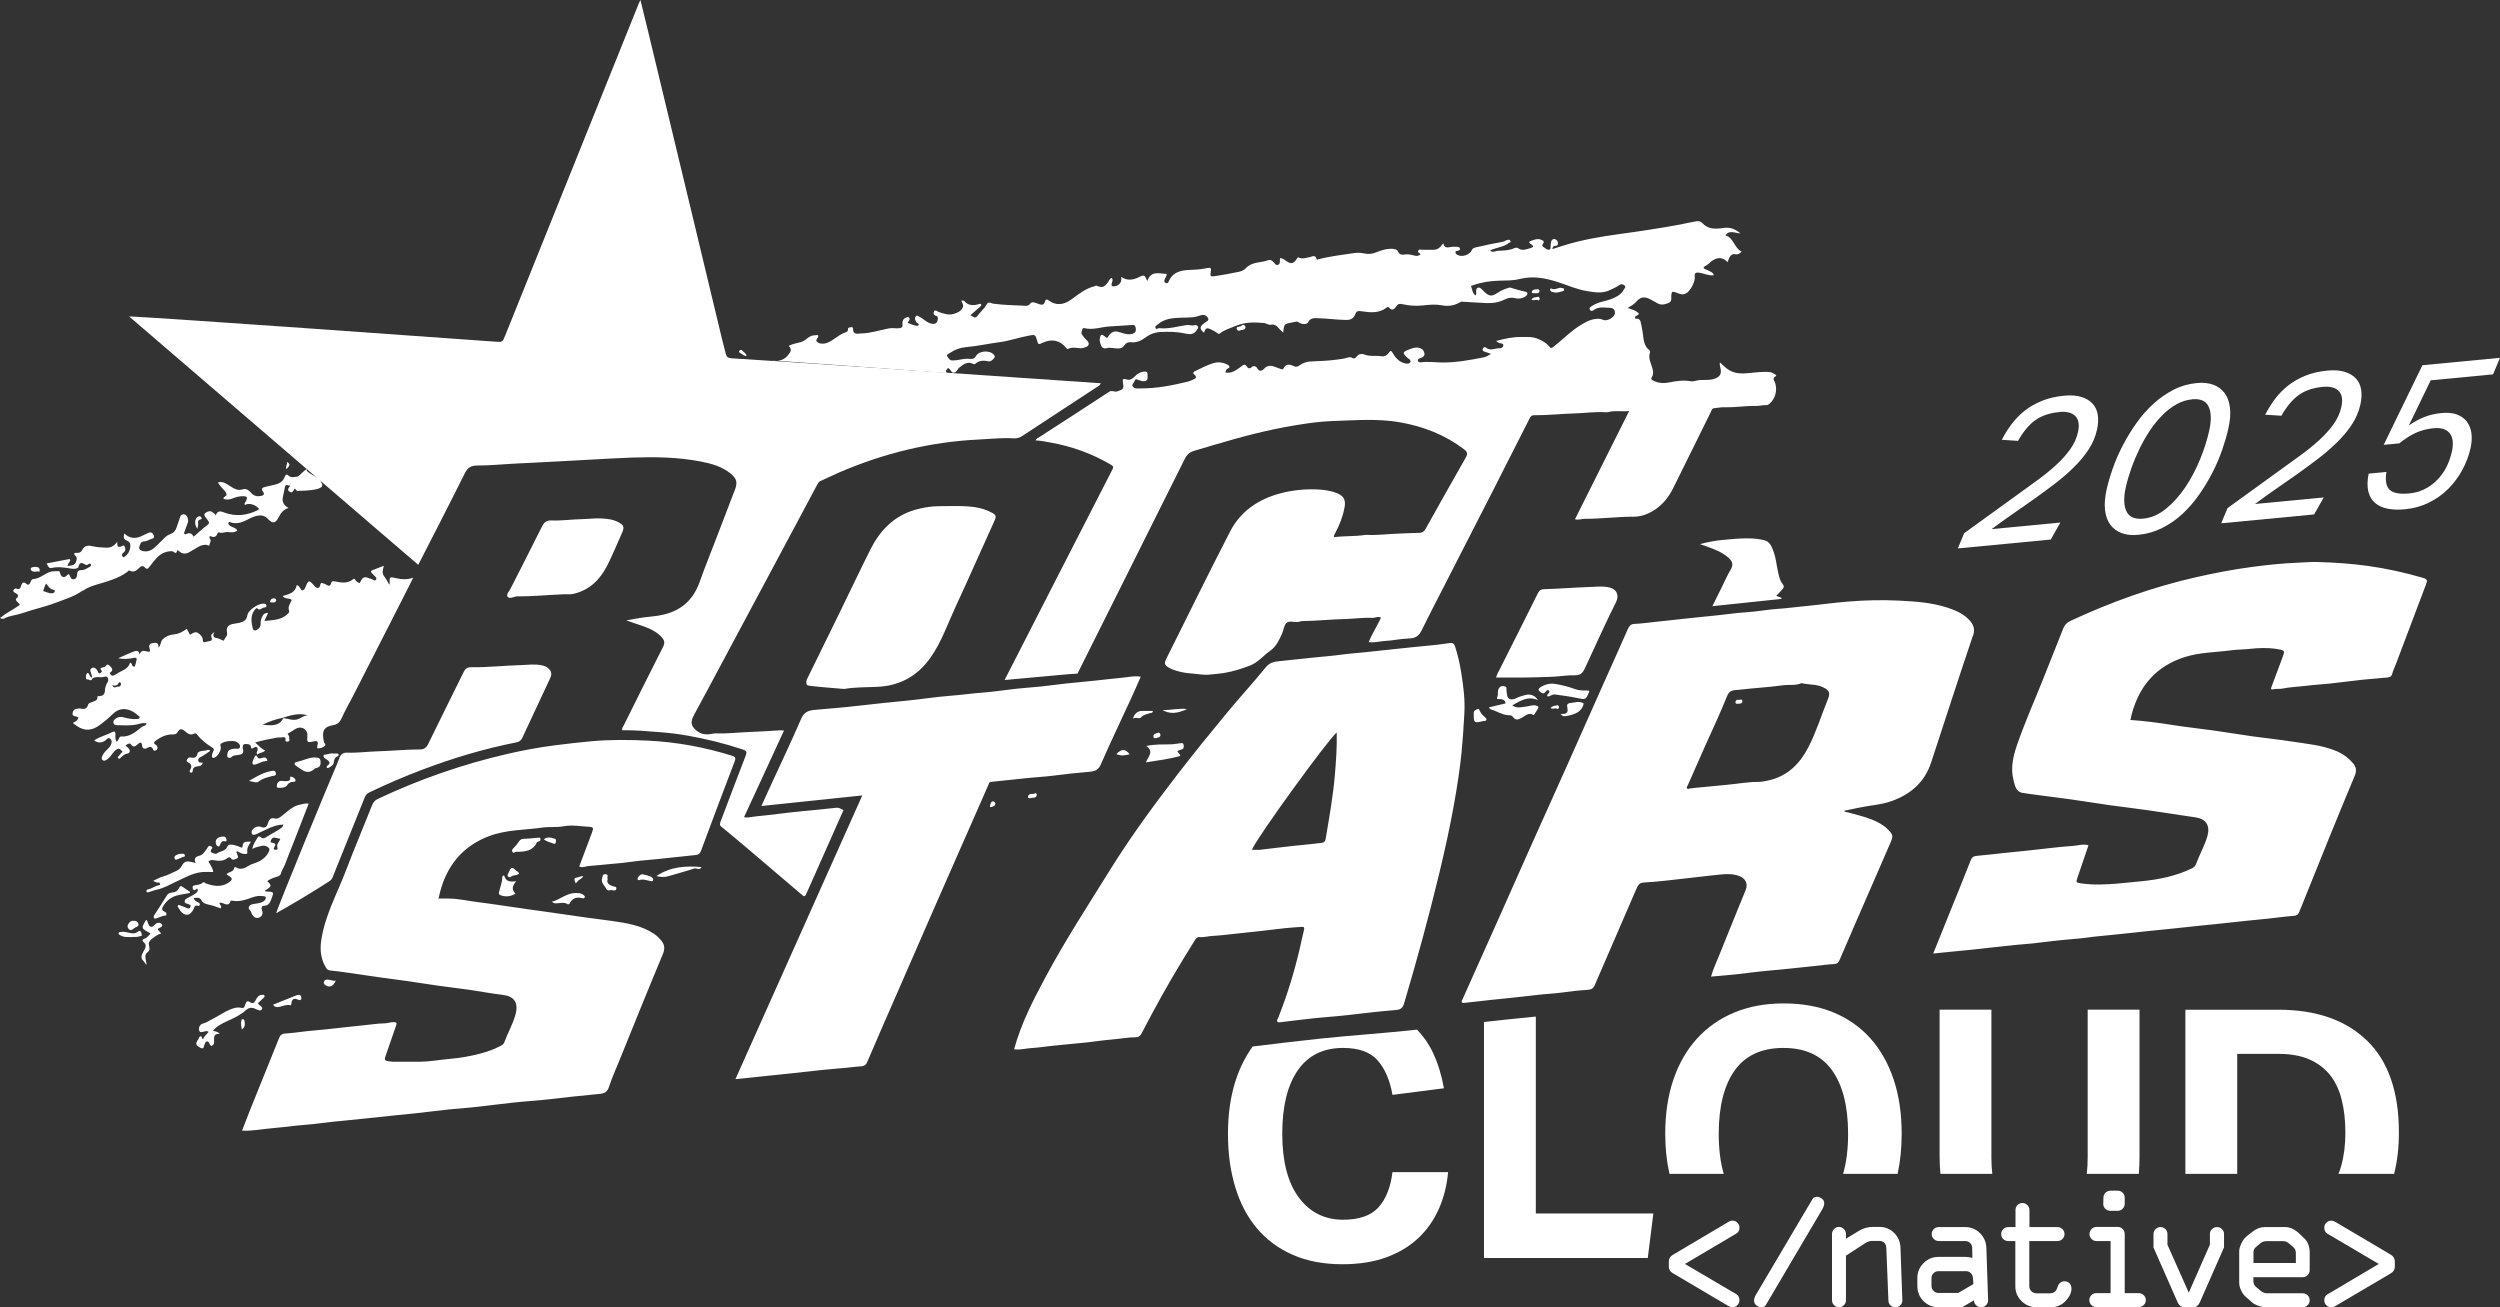 <?xml version="1.0" encoding="UTF-8"?>
<svg id="Ebene_1" data-name="Ebene 1" xmlns="http://www.w3.org/2000/svg" viewBox="0 0 591.28 309.19">
  <rect x="0" y="0" width="591.28" height="309.19" fill="#333333" stroke="none"/>
  <defs>
    <style>
      .cls-1 {
        fill: #fff;
        stroke-width: 0px;
      }
    </style>
  </defs>
  <g>
    <g>
      <path class="cls-1" d="M505.85,277.63c.1-1.24.17-2.52.17-3.87v-34.96h-12.26v34.96c0,1.39-.07,2.68-.21,3.87h12.29Z"/>
      <path class="cls-1" d="M529.13,277.63v-28.38h9.71c2.91,0,5.36.44,7.36,1.32,2,.88,3.63,2.11,4.89,3.7,1.26,1.59,2.18,3.55,2.76,5.88s.86,4.92.86,7.77-.33,5.52-.99,7.85c-.18.64-.4,1.26-.64,1.86h13.15c.76-2.94,1.14-6.2,1.14-9.79,0-9.6-2.51-16.83-7.53-21.71-5.02-4.88-12.02-7.32-21.01-7.32h-21.96v38.83h12.26Z"/>
      <path class="cls-1" d="M471.2,277.63c-.14-1.19-.21-2.48-.21-3.87v-34.96h-12.25v34.71c0,1.44.08,2.8.19,4.12h12.28Z"/>
      <path class="cls-1" d="M407.68,277.63c-.78-2.69-1.18-5.84-1.18-9.46,0-6.47,1.26-11.47,3.78-15.01,2.52-3.54,6.36-5.31,11.52-5.31s8.99,1.77,11.52,5.31c2.52,3.54,3.78,8.54,3.78,15.01,0,3.63-.4,6.77-1.18,9.46h12.89c.63-2.91.96-6.05.96-9.46,0-4.77-.63-9.05-1.89-12.83-1.26-3.78-3.08-7.02-5.47-9.71-2.39-2.69-5.31-4.74-8.76-6.17-3.45-1.43-7.38-2.14-11.76-2.14s-8.22.71-11.68,2.14c-3.45,1.43-6.4,3.48-8.84,6.17-2.44,2.69-4.31,5.92-5.59,9.71-1.29,3.78-1.93,8.06-1.93,12.83,0,3.41.34,6.56,1,9.46h12.85Z"/>
      <path class="cls-1" d="M363.24,240.43c-4.09.39-8.17.83-12.26,1.28v55.82h38.74l1.32-10.53h-27.8v-46.57Z"/>
      <path class="cls-1" d="M326.02,285.56c-1.78,1.95-4.57,2.92-8.35,2.92-4.39,0-7.88-1.75-10.49-5.26-2.6-3.51-3.91-8.53-3.91-15.05s1.22-11.47,3.66-15.01c2.44-3.54,6.02-5.31,10.73-5.31,3.73,0,6.46.99,8.18,2.96,1.73,1.97,2.89,4.69,3.5,8.14l12.17-1.56c-.55-3.07-1.4-5.84-2.55-8.31-.99-2.12-2.27-3.97-3.81-5.56-7.6.84-15.23,1.32-22.84,2.12-5.35.56-10.7,1.22-16.04,1.87-1.64,2.28-2.97,4.88-3.95,7.82-1.26,3.78-1.89,8.06-1.89,12.83s.58,8.82,1.73,12.63c1.15,3.81,2.86,7.06,5.14,9.75,2.27,2.69,5.1,4.77,8.47,6.25,3.37,1.48,7.28,2.22,11.72,2.22,3.95,0,7.42-.55,10.4-1.64,2.99-1.1,5.51-2.62,7.57-4.56,2.06-1.95,3.67-4.25,4.85-6.91,1.18-2.66,1.9-5.55,2.18-8.68h-13.16c-.44,3.62-1.55,6.4-3.33,8.35Z"/>
    </g>
    <g>
      <path class="cls-1" d="M394.7,299.59v-1.28c0-.65.33-1.18,1.01-1.57l13.01-7.7c.35-.24.71-.35,1.06-.35.42,0,.8.16,1.13.49.33.33.5.73.5,1.2,0,.62-.24,1.07-.73,1.36l-12.17,7.2,12.17,7.16c.48.32.72.78.72,1.4,0,.47-.17.87-.5,1.2s-.71.49-1.13.49c-.33,0-.68-.12-1.06-.35l-13.01-7.68c-.67-.37-1-.89-1-1.57Z"/>
      <path class="cls-1" d="M431.04,285.93l-13.41,22.74c-.21.34-.54.51-1,.51-.43,0-.83-.15-1.21-.44-.37-.3-.56-.67-.56-1.13,0-.41.13-.84.39-1.3l13.42-22.71c.22-.36.57-.54,1.04-.54.42,0,.81.14,1.18.42.37.28.56.65.56,1.11,0,.43-.14.88-.41,1.34Z"/>
      <path class="cls-1" d="M441.1,294.05l-4.51,2.93v10.55c0,.45-.16.83-.49,1.16-.33.33-.71.49-1.16.49s-.83-.16-1.16-.49-.49-.71-.49-1.16v-15.66c0-.46.16-.86.48-1.19.32-.33.71-.5,1.17-.5s.83.17,1.16.5c.33.33.49.73.49,1.19v1.1l3.01-1.83c1.01-.64,2.15-.96,3.42-.96h1.54c1.31,0,2.45.47,3.4,1.4.96.93,1.46,2.08,1.52,3.44l.45,12.52c.01.45-.14.83-.47,1.16-.33.33-.72.49-1.18.49-.43,0-.81-.15-1.14-.44-.33-.3-.5-.7-.51-1.21l-.49-12.32c-.04-1.15-.64-1.73-1.81-1.73h-1.61c-.5,0-1.04.19-1.61.57Z"/>
      <path class="cls-1" d="M458.47,297.27h6.48c.35,0,.87.08,1.54.24l-.04-2.34c0-.46-.16-.85-.48-1.17-.32-.32-.71-.48-1.17-.48h-6.28c-.45,0-.83-.16-1.16-.49-.33-.33-.49-.71-.49-1.16s.16-.85.48-1.17c.32-.32.71-.48,1.17-.48h6.28c1.36,0,2.53.48,3.49,1.43.96.96,1.47,2.13,1.51,3.52l.41,12.36c0,.46-.16.85-.49,1.17-.33.32-.71.48-1.16.48-.47,0-.87-.16-1.2-.48-.33-.32-.49-.71-.49-1.17l-2.8,1.65h-5.59c-1.39,0-2.57-.48-3.54-1.45-.97-.97-1.46-2.15-1.46-3.54v-1.93c0-1.38.49-2.55,1.47-3.53.98-.98,2.15-1.46,3.53-1.46ZM466.73,303.7l-.1-1.4c-.01-.47-.18-.86-.49-1.18-.31-.31-.7-.47-1.16-.47h-6.51c-.46,0-.85.16-1.17.48-.32.32-.48.71-.48,1.17v1.85c0,.45.16.83.49,1.16.33.33.72.49,1.16.49h4.66l3.6-2.1Z"/>
      <path class="cls-1" d="M484.94,309.18h-3.3c-1.36,0-2.53-.48-3.52-1.45-.98-.97-1.47-2.14-1.47-3.5v-10.71h-1.69c-.46,0-.85-.16-1.17-.47-.32-.31-.48-.71-.48-1.18s.16-.85.48-1.17c.32-.32.71-.48,1.17-.48h1.73v-4.05c0-.46.16-.85.48-1.17.32-.32.71-.48,1.17-.48.43,0,.82.16,1.15.49.33.33.5.72.5,1.16v4.05h6.64c.45,0,.83.16,1.16.49.33.33.49.72.49,1.16s-.16.85-.49,1.17c-.33.32-.72.48-1.16.48h-6.68v10.71c0,.45.17.83.5,1.16.33.33.73.49,1.19.49h3.22c.88,0,1.46-.47,1.75-1.42.29-.95.84-1.42,1.67-1.42.48,0,.88.16,1.19.48.31.32.46.72.46,1.21,0,1-.47,1.99-1.41,2.98s-2.13,1.48-3.59,1.48Z"/>
      <path class="cls-1" d="M505.86,309.14h-10.06c-.46,0-.85-.16-1.17-.48s-.48-.71-.48-1.17.16-.83.48-1.16c.32-.33.71-.49,1.17-.49h3.38v-12.32h-3.34c-.46,0-.85-.16-1.17-.49-.32-.33-.48-.71-.48-1.16s.16-.86.48-1.19c.32-.33.71-.5,1.17-.5h5.03c.46,0,.85.17,1.17.5.32.33.48.73.48,1.19v13.97h3.3c.46,0,.86.16,1.19.48.33.32.5.71.5,1.17s-.16.85-.49,1.17c-.33.32-.71.48-1.16.48ZM499.14,281.61h1.73c.46,0,.85.16,1.17.48.32.32.48.71.48,1.17v1.42c0,.46-.16.85-.48,1.19-.32.33-.71.5-1.17.5h-1.77c-.47,0-.87-.17-1.19-.51s-.48-.72-.46-1.14l.04-1.45c0-.46.16-.85.48-1.17s.71-.48,1.17-.48Z"/>
      <path class="cls-1" d="M526.01,291.87v3.14l-5.73,13.02c-.37.77-.85,1.15-1.45,1.15h-2.12c-.77,0-1.34-.4-1.69-1.2l-5.69-12.93v-3.18c0-.46.16-.85.48-1.17.32-.32.71-.48,1.17-.48s.85.16,1.17.48.48.71.48,1.17v2.53s5.04,11.33,5.04,11.33l5-11.36v-2.5c0-.46.17-.85.49-1.17.33-.32.73-.48,1.2-.48s.85.16,1.17.48c.32.32.48.71.48,1.17Z"/>
      <path class="cls-1" d="M546.27,296.43v3.99c0,.45-.16.83-.49,1.16-.33.33-.71.49-1.16.49h-11.67v.96c0,.56.24,1.04.73,1.43l.96.81c.52.41,1.02.61,1.49.61h8.49c.45,0,.83.16,1.16.48s.49.71.49,1.17-.17.83-.5,1.16c-.33.33-.72.49-1.15.49h-8.71c-.58,0-1.18-.12-1.82-.36-.64-.24-1.1-.49-1.41-.76l-1.47-1.3c-.46-.37-.84-.88-1.15-1.53s-.46-1.26-.46-1.81v-7.57c0-.43.17-1.02.5-1.75.33-.73.76-1.3,1.27-1.71l1.38-1.08c.9-.73,1.91-1.1,3.01-1.1h4.64c1.17,0,2.27.49,3.3,1.45l1.24,1.18c.89.8,1.34,1.99,1.34,3.58ZM532.98,296.17v2.55h10.02v-2.3c0-.62-.19-1.09-.57-1.41l-.96-.85c-.5-.41-.94-.61-1.34-.61h-4.15c-.51,0-.98.18-1.4.53l-.96.81c-.43.33-.65.75-.65,1.28Z"/>
      <path class="cls-1" d="M566.41,298.31v1.28c0,.67-.32,1.2-.96,1.58l-13.02,7.67c-.38.24-.74.35-1.08.35-.42,0-.8-.16-1.13-.47-.33-.31-.5-.71-.5-1.2,0-.63.25-1.09.74-1.38l12.15-7.2-12.15-7.15c-.5-.32-.74-.79-.74-1.42,0-.49.17-.89.5-1.2.33-.31.71-.47,1.13-.47.33,0,.69.12,1.08.35l13.01,7.69c.64.38.96.91.96,1.58Z"/>
    </g>
  </g>
  <path class="cls-1" d="M7.27,134.64c-.08-.44.53-.54.96-.55.53-.01,1.09,0,1.16.71.08.84-.63.09-.82.41-.56.04-1.2-.03-1.3-.57ZM65.03,141.55c-.65-.12-1.06.14-1.19.88.53,0,1.11.32,1.46-.32.08-.15.02-.5-.28-.56ZM19.55,139.66c-1.9,1.41-4.13,2.04-6.29,2.87-2.64,1.02-5.42,1.58-8.08,2.52-1.37.48-2.87.52-4.18,1.23-.23.12-.6.14-1-.13,1.49-1.2,3.19-2,4.7-3.09-.12-.35-.52-.53-.74-.85-.15-.21-.35-.43-.04-.71.74-.66.17-1-.36-1.3-.25-.15-.53-.27-.37-.61.12-.26.44-.5.67-.39.89.41,1-.27,1.18-.8.21-.64.59-.81,1.1-.38.54.46.83.29,1.05-.28.15-.37.24-.75.76-.79,1.38-.12,2.4-1.09,3.62-1.6.76-.32,1.47-.21,2.21-.27.4-.03.36.27.45.54.3.98,1.01,1.14,1.65.4.36-.41.5-.13.65.19.17.39.32.84.88.79.69-.06.8-.71.81-1.14.02-.83.42-1.03,1.12-1.03.75,0,1.3-.48,1.92-.79.2-.1.35-.37.22-.59-.09-.16-.35-.18-.53-.04-.2.16-.44.29-.66.18-.78-.41-1.45-.89-1.76.55-.08.36-1.04.46-1.63.36-1.55-.25-3.08-.54-4.65-.17-.75.18-.88-.48-1.23-1.07,1.77-.34,3.47-.68,5.18-1,.47-.09.45.26.31.52-.18.34-.5.59-.53,1.08.88-.14,1.82-.03,2.09-1.27.1-.48.18-.78-.23-1.13-.39-.34-.47-.75.26-.7.73.06,1.11-.19,1.46-.87.47-.89,1.42-.93,2.29-.71,1.07.26,2.15.3,3.23.35,1,.05,1.9-.32,2.64-1.39.02.74-.05,1.4.83,1.16.3-.09.69-.56.92-.07.22.44.29,1.03-.21,1.41-.52.4-.57.78-.04,1.2.86-.52,1.4-1.23,1.58-2.32.13-.81-.11-1.39-.72-1.63-.88-.34-.95-.84-.67-1.71,1.15,1.12,2.49,1.29,3.88.7.6-.26,1.18-.58,1.79-.84.69-.29,1.06,0,1.3.61.27.67-.3.7-.69.85-.52.2-1.04.54-1.56.55-.91,0-.99.71-1.17,1.24-.17.49.07.84.69,1.01,1.22.33,2.14-.1,2.99-.88.61-.56,1.22-1.14,1.8-1.73.55-.57,1.07-1.13,1.88-1.39.75-.25,1.25-.83,1.47-1.64.18-.64.47-1.26.65-1.9.19-.66.39-1.29,1.26-1.07.61.15.97,1.31.71,1.97-.28.69-.51,1.4-.77,2.1-.06.18-.22.33,0,.53.2.18.36.06.53-.03q1.02-.49,1.63.68c1.07-.92,2.07-1.9,3.19-2.71.56-.4.53-.67.2-1.12-.09-.13-.19-.25-.28-.38-.35-.43-.9-1.01-.34-1.4.4-.28,1.17-.73,1.8-.08.18.19.51.22.64.66.48-1.37,1.36-.94,2.21-.63,2.6.93,5.12.62,7.58-.54.18-.08.33-.22.49-.34-.81-1.07-2.42-1.53-3.37-.96-.24-.41.14-.67.27-.95.39-.84.29-1.1-.65-1.13-.88-.03-1.75.2-2.54.52-.75.31-1.42.4-2.16.07-.03-.56.86-.53.74-1.06-.13-.59-.63-1-1.02-1.42-.39-.4-.67-.84-1.04-1.36,1.21-.35,2,.29,2.8.8.97.62,1.87,1.25,3.18.8.75-.26,1.44.34,1.95.92.63.72,1.44.84,2.29.66.43-.09,1-.32.47-.98-.54-.67-.21-.99.48-1.15.65-.15,1.3-.32,1.95-.45,1.16-.23,2.2-.63,2.66-1.86.15-.39.41-.85.83-.44.71.69,1.48.38,2.23.3.43-.05,1.79-1.82,2.24-1.7-.63.72,3.3,2,3.25,2.79-.03.46,2.47,2.12-5.09,2.29-.54.26-.75-.25-1.04-.58-.33.43-.46,1.29-1.25.77-.71-.46-.12-.94.17-1.37-1.15-.32-1.14-.32-1.33.7-.12.66-.3,1.31-.42,1.97-.22,1.14.25,1.95,1.34,2.56-1.21.37-1.83,1.21-2.35,2.23-.75,1.46-1.4,1.54-2.51.36-.78-.83-1.66-.96-2.71-.71-.89.21-1.69.65-2.48,1.05-1.1.55-2.18.84-3.4.55-.21-.05-.55-.35-.72,0-.18.35.12.58.39.77.53.38,1.3.39,1.68,1.09-.66.53-1.54.43-2.17.36-.74-.08-1.4.36-2.1.1-.23-.09-.38.09-.45.28-.34.97-1.03.88-1.77.55-.28.38.07.63.15.89.13.43-.18.72-.22,1.1-.06.6-.58.06-.88.08-.61.04-1.18.15-1.7.45-.71.41-1.41.83-2.12,1.25-.87.52-1.71.54-2.5-.15-.15-.13-.44-.34-.46-.23-.24,1.25-.79.21-1.21.21-1.22-.02-2.29.35-3.23,1.2-.79.72-1.41,1.57-2.06,2.4-.35.44-.6.87-1.18.22-.45-.51-.94-.28-1.34.15-.61.65-1.28,1.09-2.21.64-.33-.16-.38.14-.56.27-2.11,1.57-4.62,2.23-7.08,2.96-1.23.37-2.44.77-3.47,1.53ZM12.66,139.5c-.9-.13-1.24-.9-1.74-1.49-.37.51-.44,1.11-.72,1.77.74.21,1.4.62,2.18.54.25-.03.46-.16.56-.39.11-.24-.09-.4-.28-.42ZM46.86,123.76c-.05-.46-.01-.77.49-.88.26-.06.46-.17.29-.48-.19-.35-.52-.37-.81-.21-.81.45-.95,1.92-.13,2.88.08-.55.2-.94.16-1.31ZM234.74,121.34c-1.94-1.09-4.05-1.49-6.22-1.6-2.11-.11-4.24-.02-6.35-.02-1.98,0-3.92.32-5.82.88-4.96,1.47-8.24,4.87-10.48,9.35-2.46,4.9-4.8,9.86-7.21,14.79-2.53,5.18-5.08,10.36-7.62,15.54-.15.31-.34.61-.33,1,.01.51,0,.82.72.91,2.67.32,5.35.52,8.25.76,2.42-.44,5.09-.39,7.74-.5,5.4-.24,9.53-2.52,12.63-6.88,2.61-3.67,4.04-7.93,5.91-11.96,3.17-6.83,6.19-13.73,9.31-20.58.38-.83.29-1.23-.52-1.69ZM272.66,168.15c-.87,0-1.73,0-2.58,0q-1.54,0-2.14,1.83c.77-.53,1.45.21,1.94-.32.6-.66,1.4-.76,2.15-1,.24-.08.59.05.63-.5ZM175.07,83.48c.45.26.81.7,1.51.71-.15-.71-.75-.9-1.08-1.33-.14-.17-.43-.15-.62.07-.23.27-.02.43.18.54ZM67.91,109.24c.06.61-.46,1.11-.16,1.73.9-.94.93-1.19.16-1.73ZM42.12,203.18c.33-.12.66-.27.98-.42.25-.12.73-.03.6-.53-.11-.45-.51-.26-.94-.29-.28-.05-.66.11-1.02.27-.36.17-.6.45-.44.85.18.44.53.23.81.12ZM27.99,179.33c-.39-.32.14-.43.21-.64.06-.17.29-.28.35-.45.08-.23.7-.33.22-.7-.29-.22-.5-.62-1.01-.38-.5.23-.82.63-1.13,1.04-.43.57-.84,1.16-1.48,1.53-.29.17-.58.29-.88.05-.3-.24-.24-.52-.12-.86.22-.61.62-1.06,1.06-1.51.35-.36.75-.69.98-1.17.29-.61.36-1.2-.23-1.6-.41-.27-.69.24-.99.45-.92.66-1.77.7-2.7.02,1.38-.92,2.98-1.27,4.4-2.01.52-.27.7.21.63.65-.09.57.06,1.07.17,1.65.43-.11.51-.4.64-.68.11-.24.24-.57.57-.54,2.04.16,3.42-1.11,4.85-2.25.35-.28.95-.19,1.15-.8-.9-.3-1.73.12-2.54.26-1.5.26-2.99.16-4.49.12-.41,0-.71-.12-.82-.53-.11-.41.15-.68.42-.92.67-.57,1.43-.58,2.23-.35.96.27,1.93.42,2.93.36.26-.02.5-.07.6-.31.14-.31-.19-.38-.35-.53-1.48-1.43-3.93-2.32-5.85-.47-.93.89-1.9,1.73-2.92,2.51-2.36,1.82-4.31,1.74-6.67-.29.62-.28,1.18-.6,1.34-1.29-.2-.08-.41-.22-.64-.25-.48-.07-.86-.24-.75-.79.09-.48.31-.91.89-.98.32-.04.66-.17.94-.1.9.24,1.55.12,1.84-.89.13-.45.61-.47.96-.64.55-.26,1.3-.29,1.25-1.2-.02-.32.21-.17.4-.18.82-.06,1.35-.37,1.38-1.35.02-.69.24-1.4.63-2.01.39-.61-.03-1.49-.65-1.26-.99.36-2.07-.21-2.97.45-.3.93-.94-.06-1.36.24-.26-.45-.18-.94,0-1.35.12-.28.46-.3.61.07.15.36.23.77.74.77-.13-.45-.23-.92-.4-1.35-.16-.42-.06-.66.32-.88.4-.23.72-.03.97.19.23.2.36.52.5.81.14.28.33.37.55.16.14-.14.51-.27.2-.62-.4-.44-.09-.59.32-.68.23-.05.56-.09.66-.24.51-.81.87-.26,1.24.1q.83.82-.25,1.44c.38.93.94.72,1.58.27,1.16-.82,2.79-1.04,3.23-2.69.15.05.24.06.28.1.25.3.17.91.8.83.13-.02.58-1.79.49-1.91-.25-.33-.59-.15-.88-.1-1.14.19-2.29.31-3.48.03,1.28-.56,2.53-1.16,3.84-1.64.53-.2,1.18-.15,1.17.83.3-1.03,1.04-1.03,1.74-.81.74.23.91.04.69-.63-.23-.69-.13-1.19.67-1.32.71-.11,1.51-.29,1.43,1.07.63-.64.43-1.39.94-1.91.81-.84,1.82-1.15,2.84-1.25,1.13-.12,2-.62,2.9-1.32.25.49.48.92.76,1.44.6-.33,1.2-.89,1.89-.43.6.39,1.13.91,1.15,1.69.01.45.17.55.57.45.39-.1.78-.16,1.16-.25.26-.06.45-.25.39-.52-.24-.96-.25-.96.63-1.61-.52.94-.24,1.35.62,1.45.23.03.44.17.66.24.35.09.91.57,1.01.24.18-.61.88-.97.69-1.75-.28-1.18.22-1.86,1.43-2.09.5-.1,1.02-.14,1.52-.26.95-.23,1.68-.62,1.85-1.78.18-1.21,2.56-2.8,3.83-2.76.32.01.57.12.67.41.13.39-.23.53-.47.51-.58-.03-1.04.94-1.72.17-.1-.11-.47.23-.66.51-.98,1.39-.7,2.87-.35,4.35.08.34.45.55.86.32.64-.35,1.02-.87.98-1.62-.03-.66.18-1.25.5-1.8.25-.43.61-.69,1.27-.65-.3.66-.55,1.21-.87,1.9,2.06-.21,4.05-.18,5.57-1.73.23-.24.39-.39.22-.86-.32-.86.4-1.6.66-2.37-.56-.58-1.54-.06-2.14-.93,1.48-.43,3.01-.76,3.31-2.54.5-.01.6.4.81.65.2.22.26.66.67.53.3-.1.46-.41.58-.71.73-1.79.85-1.8,2.1-.36.61.71,1.23.71,1.39-.1.16-.84.52-.53.93-.39.19.06.37.13.54.24.52.33.93.45,1.11-.36.09-.4.43-.52.85-.43,1.52.32,3.05.59,4.4-.52.27-.22.34-.05.5.18.24.35.58.65,1.03.75.86-1.64.92-1.65,2.89-.92.29.11.68.53.96.12.29-.42-.16-.71-.42-.99-.03-.03-.06-.05-.09-.08-.98-1.02-.96-.96.35-1.44.62-.23,1.22-.5,2.01-.77-.2.94-.52,1.72.09,2.49.47.59.8,1.29,1.19,1.95.04-.05.1-.11.1-.16-.04-1.8-.06-1.71,1.64-1.34,1.23.26,2.52.4,3.94-.16-.42.85-.77,1.57-1.13,2.29-4.32,8.47-8.63,16.94-12.95,25.41-.97,1.91-2.07,3.76-2.93,5.71-.46,1.04-1.19,1.37-2.14,1.54-1.74.3-2.37,1.15-2.13,2.94.05.35.08.71.17,1.05.08.29.62.46.15.88-.44.4-.99.56-1.52.57-.41,0-.21-.43-.17-.67.14-.77.21-1.24-.93-.97-1.52.36-1.59.2-1.45-1.43.09-1.15-1.01-2.08-2.14-1.8-.89.22-1.51.93-2.33,1.27-.22.09-.27.23-.06.42.35.31.17.76.27,1.13.09.36-.24.44-.53.45-.28.01-.46-.07-.4-.41.13-.69-.28-.67-.77-.6-.43.06-.88,0-1.31.08-1.66.31-3.33.61-5.11,1.14.83.68,1.43,1.44,2.38,1.92-.57.6-1.39.41-1.84.97-.19-.31-.16-.54-.07-.77.13-.34.32-.69-.03-.99-.33-.29-.58.09-.87.17-.31.08-.5.34-.55-.29-.06-.71-.88-.63-1.34-.65-.62-.02-.67.72-.57,1.1.31,1.1-.12,1.37-1.13,1.5-.49.06-1.1.03-1.55.48-.21.21-.6.3-.88.05-.24-.21-.11-.53-.09-.8.03-.53.28-.86.8-1.06.31-.12.61-.14.93-.17.47-.05,1.13.27,1.26-.49.1-.59-.8-1.28-1.5-1.3-.89-.03-1.78-.04-2.6.38-.33.17-.69.24-.49.86.27.8-.64,2.33-1.41,2.65-.45.19-.72,0-.65-.49.05-.35.15-.71.33-1.01.26-.43.09-.65-.26-.87-1.34-.83-2.58-1.78-3.55-3.05-.19-.24-.43-.42-.72-.26-.89.52-1.53.02-2.13-.51-.7-.62-1.28-.78-1.79.18-.26.48-.72.55-1.2.54-1.52-.04-2.78.62-3.97,1.47-.44.31-.6.6-.02.95.28.17.46.44.43.8-.02.26-.15.46-.39.56-.22.08-.49.15-.61-.15-.35-.89-.84-.78-1.56-.37-.45.25-1.06.07-1.09-.63-.04-1.03-.62-.67-.99-.35-.56.47-.95.94-1.61.09-.39-.5-.83-.02-1.32.22.29.27.52.47.73.69.46.48.38,1.13-.25,1.24-.69.12-1.14.51-1.58.96-.19.19-.38.38-.6.2ZM62.09,171.41c.86.1,1.69.17,2.51.08,1.04-.12,1.95-.55,2.36-1.63,1.15.05,2.22.66,3.46.25.81-.27,1.46-.94,2.39-.91-2.06-.66-4-.04-5.94.56-1.67.34-3.26.91-4.79,1.65ZM28.37,161.4c-.2-.1-.27.03-.35.18-.29.55-.75.71-1.49.46.48,1.02,1.06.26,1.51.35.35.07.47-.26.57-.51.08-.21-.05-.38-.24-.48ZM57.38,200.14c-.02.38-.25.38-.59.21-.45-.22-.95-.38-1.44-.49-.58-.12-1.31-.28-1.59.38-.48,1.13-1.66,1.02-2.45,1.6-.41.3-.89-.15-1.34-.24-.2-.04-.09-.33-.08-.53,0-.3.75-.57.02-.92-.67-.33-.74.28-.97.57-.51.63-.88,1.47-1.74,1.66-.97.22-1.38.64-.95,1.75-.49-.2-.89-.2-1.26-.31-.93-.28-1.62.19-1.93.85-.33.69-.79,1.05-1.4,1.33-1.06.48-2.07,1.04-3.21,1.34-.75.2-1.44.63-2.25,1.01.46.16.74.43,1.12.39.27-.03.5,0,.53.32.03.36-.27.3-.49.35-.83.21-1.52.81-2.39.95-.3.05-.39.34-.32.55.07.2.35.15.53.1.63-.18,1.27-.46,1.87-.58,1.68-.35,3.11-1.21,4.62-1.91,1.95-.9,3.84-2.01,6.02-2.25.89-.1,1.79-.02,2.74-.02-.09-.97-.71-1.7-1.15-2.51.48-.4,1.01-.36,1.58-.25.97.19,1.99.14,2.77-.44.47-.35.7-.44,1.02-.02.46.6.98.14,1.37.01.51-.16.15-.67.09-1.03-.04-.22-.32-.39-.09-.72.54.26,1.06.64,1.68.67.32.02.88.14.8-.41-.15-.93.28-1.64.87-2.49-.99.08-1.93-.25-2,1.09ZM466.61,150.36c-3.37,9.97-6.59,19.99-9.88,29.99-1.54,4.69-4.87,7.54-9.43,9.15-2.32.82-4.77.96-7.15,1.43-1.31.26-2.62.54-3.93.81,0,.07,0,.13,0,.2,1.16.3,2.33.58,3.48.91,1.97.56,3.92,1.18,5.64,2.35.33.23.64.46.93.74,1.59,1.56,1.57,1.72.66,3.8-2.58,5.88-5.13,11.77-7.68,17.66-1.41,3.25-2.83,6.49-4.22,9.76-.46,1.08-1.46.83-2.22.91-2.94.32-5.88.66-8.82.95-1.89.18-3.77.4-5.66.55-2.63.22-5.25.61-7.87.89-1.88.2-3.76.34-5.78.52.47-1.72,1.21-3.23,1.82-4.77,2.1-5.26,4.26-10.51,6.39-15.76.55-1.35,0-2.62-1.38-3.19-1.47-.61-3.02-.58-4.56-.43-1.96.19-3.92.43-5.88.65-1.96.22-3.91.46-5.87.67-1.85.19-3.69.42-5.54.51-1.88.1-2.03.17-2.77,1.87-3.23,7.49-6.49,14.96-9.71,22.45-.35.82-.85,1.07-1.7,1.13-2.08.13-4.16.37-6.23.66-1.84.25-3.7.3-5.54.53-1.91.24-3.84.42-5.75.64-1.76.2-3.54.35-5.3.55-2.04.22-4.07.45-6.11.68-.28.03-.61.14-.79-.1-.18-.24.04-.51.16-.76,2.73-6.08,5.45-12.15,8.16-18.24,2.75-6.15,5.47-12.32,8.22-18.47,2.67-5.97,5.37-11.93,8.04-17.9,2.91-6.51,5.8-13.03,8.7-19.55,1.99-4.46,4.01-8.92,5.97-13.39.31-.7.74-1.16,1.45-1.19,1.78-.07,3.54-.34,5.31-.52,2-.21,4-.41,5.99-.65,1.72-.2,3.46-.36,5.19-.54,2.12-.22,4.24-.41,6.35-.69,1.84-.25,3.7-.33,5.55-.52,1.92-.2,3.83-.54,5.75-.66,1.86-.11,3.7-.37,5.55-.55,1.96-.2,3.92-.39,5.87-.64,1.68-.21,3.38-.38,5.07-.52,4.06-.34,8.13-.42,12.19-.22,4.43.22,8.88.55,13.07,2.31,1.15.48,2.22,1.1,3.09,1.95,1.12,1.08,1.82,2.22,1.21,4.04ZM431.34,162.63c-1.59-.87-3.39-.61-5.27-1.06-1.34.64-2.95.3-4.52.52-3.4.48-6.84.64-10.24,1.05-1.03.13-2.2-.12-2.82,1.45-1.59,4.02-3.47,7.93-5.23,11.89-1.37,3.09-2.74,6.19-4.1,9.29-.1.23-.38.48-.11.74.19.18.43,0,.66-.03,1.13-.15,2.27-.26,3.42-.35,1.85-.16,3.69-.38,5.54-.54,2.32-.2,4.61-.66,6.95-.65.96,0,1.89-.17,2.8-.39,4.41-1.04,7.3-3.97,9.29-7.84,1.88-3.64,3.08-7.57,4.61-11.35.59-1.45.37-2-.98-2.73ZM74.44,181.8c.08-.08.2-.14.32-.15.99-.15,1.13-.83,1.05-1.65-.09-.94-.8-.81-1.63-.85-1.27.09-2.6.75-4.02,1.07-.59.13-.65.57-.12.92,1.36.89,2.65,2.32,4.4.66ZM77.45,181.08c-.2.15-.21.33-.14.52.1.29,1.53-.52,1.61-1.13.09-.65.16-1.25.84-1.56.19-.08.37-.23.33-.45-.06-.33-.36-.22-.58-.24-.2-.02-.4,0-.69,0-.6-.17-1.23.22-1.9.25-.53.02-.45.38-.28.67.11.19.35.32.55.44.63.41,1.15.84.26,1.5ZM67.47,184.76c-.35-.01-.7-.1-1.05-.07-.56.06-.87.45-.93.98-.03.25-.07.64.32.65.75.03,1.67.03,2.06-.56.42-.63.85-.84,1.51-.84.2,0,.42-.01.5-.23.1-.26-.08-.47-.25-.61-.27-.23-.56-.45-1.04-.37.25.99-.41,1.06-1.13,1.04ZM417.32,127.78c-1.22-.3-2.54-.44-3.84-.45-1.99-.02-3.97.18-5.94.36-1.78.16-3.54.47-5.48,1,.75.26,1.27.43,1.78.62,1.71.62,3.41,1.28,4.81,2.47.98.82,1.45,1.63.71,2.87-.82,1.38-1.46,2.87-2.18,4.31-.69,1.4-1.38,2.8-2.18,4.41,5.6-.59,10.97-1.15,16.35-1.72,0-.09-.01-.17-.02-.26-.39-.15-.78-.29-1.23-.46.51-.53,1.01-1.03,1.47-1.56.33-.37.48-.71.06-1.22-.72-.87-.9-1.99-1.14-3.07-.33-1.47-.45-2.99-.95-4.42-.42-1.21-.92-2.56-2.22-2.88ZM363.74,71.01c.25.14.43-.09.4-.39-.02-.26-.18-.5-.43-.42-.49.16-1.12.02-1.5.65.52.4,1.04-.11,1.53.15ZM380.36,138.88c-1.5-.28-2.97-.1-4.47-.05-3.57.13-7.13.42-10.69.52-.73.02-1.11.22-1.44.9-2.97,5.98-5.98,11.94-8.98,17.9-.33.66-.74,1.29-.94,2.09,2.39,0,4.72.03,7.04,0,1.97-.03,3.94-.09,5.9-.16,1.95-.06,3.88-.43,5.84-.37,1.48.05,1.95-1.05,2.45-2.13,2.36-5.07,4.64-10.19,7.15-15.19.78-1.57.23-3.12-1.86-3.51ZM369.1,168.85c.49.73,1.18.56,1.72.44,1.72-.38,3.35-.94,3.74-2.91-1.03-.69-2.12-.18-3.19-.1-.36.03-.83.16-.71.83.28,1.5.01,1.78-1.56,1.74ZM375.86,163.59c.02-.06-.03-.14-.05-.24-1.05-.09-2.19.03-3.14-.32-1.59-.59-3.23-1.02-4.87-1.28-1.2-.19-2.46.11-3.56.86-.46.31-.42.63-.16.83.35.26.73.83,1.27.39.31-.25.56-.87.97-.51.43.38-.23.71-.39,1.07-.02.06.02.14.04.31.65.09,1.1-.55,1.83-.45,1.72.25,3.44.46,5.13.82,2.13.46,2.13.48,2.94-1.47ZM273.43,174.57c.4-.16,1.02-.08,1.04-.79-.14-.24-.18-.63-.63-.46-.43.16-1.01.18-1.05.8-.03.4.29.59.64.45ZM363.02,69.36c.43-.02.97.11,1.08-.46.08-.39-.28-.55-.62-.49-.47.07-1.12.05-1.19.66-.05.43.48.21.73.29ZM368.09,69.2c.49-.05.95-.15,1.41-.3.25-.08.46-.13.44-.44-.02-.34-.29-.27-.51-.34-.78-.25-1.44.45-2.2.25-.2-.05-.47-.32-.59.03-.1.28.16.54.4.63.33.12.69.12,1.04.18ZM51.68,200.21c.19.03.3-.28.41-.5.17-.34.35-.79.8-.78.35.01.76.27.68-.36-.06-.46-.35-.8-.88-.7-1.25,0-1.96.83-1.58,1.79.11.29.33.51.57.55ZM274.93,167.92c1.72,1,3.4.89,5.81-.2-1.85-.29-3.68.28-5.81.2ZM368.27,166.82c-.51.12-1.1.09-1.55.66.57.35,1.09-.14,1.58.15.26.15.41-.11.4-.39,0-.29-.15-.48-.43-.42ZM293.27,78.18c.17-.14.49-.15.8-.2.43-.08.61-.44.46-.79-.15-.36-.54-.51-.87-.19-.23.23-.47.23-.75.28-.29.05-.54.19-.4.56.11.28.31.45.76.35ZM279.95,176.23c-.09-.6-.5-.49-.91-.43-.7.09-1.41.23-2.11.24-1.85.04-3.72-.05-5.82.39,1.92,1.34.41,2.52-.09,3.88,2.84-.46,5.54-.79,8.14-1.51-.03-.63-.68-.64-.64-1.18.26-.11.53-.27.82-.33.64-.13.69-.55.61-1.07ZM352.51,167.73c1.38.42,2.61,1.27,4.09,1.41.4.04.93-.03,1.2.38.67,1.01,1.34.67,2.2.2.77-.43,1.53-1.29,2.61-.64.15.09.27-.06.36-.21.24-.41.48-.82.74-1.22.28-.43.11-.6-.33-.75-.81-.27-1.55.11-2.32.19-1.1.11-2.23.55-3.41-.26,1.94-1.07,3.7-2.29,6.07-1.25-.59-1.06-1.74-1.52-2.91-1.21-.72.19-1.44.37-2.12.72-1.15.6-2,.37-2.2-.49-.12-.53-.19-1.09-.2-1.63,0-.25.07-.45-.22-.57-.93-.39-1.62.03-1.78,1.05-.07.46.04.94-.16,1.4-.14.34-.12.53.43.5.68-.04,1.41.14,1.53,1.01-1.31.31-2.59.62-3.94.94.15.2.22.4.34.43ZM350.06,168.29c-.15-.29-.22-.81-.7-.55-.34.18-.82.34-.8.89,0,.24,0,.47,0,.71,0,1.47.25,1.69,1.64,1.33.27-.07.53-.12.81-.14.76-.05.66-.51.27-.84-.49-.41-.92-.84-1.22-1.41ZM47.72,178.92c.67-.4,1.3-.86,2.03-1.34-.54-.47-.9-.08-1.26-.05-.66.05-1.67.14-1.79.7-.24,1.17-.9,1.03-1.68.91-.44-.06-.66.26-.81.55-.18.37.09.54.41.7.71.35.77.93.42,1.58-.16.28-.36.61.09.75.38.12.44-.21.46-.51.06-.69.5-.88,1.13-.97.47-.06,1.07-.07,1.25-.88-.46,0-1.05.11-1.09-.54-.04-.56.45-.69.83-.92ZM119.3,207.21c-.1-.33-.53-.04-.52.28.03,1.22-.49,2.3-.74,3.45-.13.6.05.73.67.9,1.16.31,2.15.15,3.22-.49-.99-.91-.79-1.85.16-2.92-1.3.13-2.37.18-2.79-1.21ZM79.42,231.93c-.76.12-1.32-.23-1.95-.25-.47-.02-.77.16-.88.58-.1.41.23.65.52.83.9.54,1.72.17,2.31-1.15ZM121.88,205.76c-.7-.83-1.11-.5-1.44.32-.09.22-.19.43-.31.63-.1.19-.15.36,0,.55.17.23.51.28.63.16.57-.56,1.45-.26,2-.78-.12-.59-.64-.58-.88-.87ZM126.6,199.91c.26-.36.28-.89.91-.91.24,0,.34-.33.33-.58-.02-.34-.32-.32-.54-.3-1.22.15-2.44.23-3.66.29-.43.02-.79.4-1.02.77-.27.45-.65.8-.97,1.2-.25.31-.75.6-.45,1.1.28.47.63-.05.96-.02.2.02.4,0,.6,0,1.48-.05,2.9-.25,3.85-1.57ZM137.08,208.04c.35-.19.64-.4.85-.73-.43-.26-.76.1-1.14.16-1.05.17-1.12.32-.61,1.48.35-.37.58-.73.9-.91ZM143.27,206.76c-.75-.09-.74.48-.87.99-.3,1.1.61,1.68,1,2.48.31.63.89.21,1.34.3.48.09.93.17,1.03-.3.13-.6-.49-.5-.87-.64-.74-.29-1.53-.62-1.16-1.72-.27-.32.35-1.01-.48-1.1ZM131.41,199.37c.08-.32.22-.86-.15-.97-.82-.24-1.71-.63-2.64.1.73.62,1.51.68,2.18.99.2.09.53.17.61-.12ZM151.98,206.78c-.44-.04-.83.33-1.12.8-.18.28-.03.68.27.58,1.01-.34,1.91.08,2.85.25.19.03.41,0,.49-.22.09-.26-.06-.48-.23-.62-.6-.49-1.36-.56-2.26-.79ZM134.37,213.91s.31-.11.37-.23c.64-1.34,1.71-1.6,3.04-1.23.21.06.4,0,.51-.2.13-.23-.08-.4-.19-.5-.59-.56-1.35-.55-2.09-.54-2.06.04-3.52,1.56-5.54,2.08.39.18.59.35.8.36,1.03.08,2.11-.46,3.09.26ZM345.73,177.5c-.42,4.16-1.05,8.29-1.78,12.4-.99,5.6-2.22,11.15-3.55,16.68-2.49,10.34-5.31,20.6-8.33,30.79-.35,1.17-.98,1.43-1.94,1.51-3.74.31-7.46.73-11.18,1.18-2.67.32-5.35.47-8.02.75-2.63.28-5.24.62-7.87.93-.31.04-.72.15-.92-.08-.27-.31.07-.68.19-.98,2.09-5.28,3.76-10.68,5.05-16.21.36-1.53.66-3.07,1.04-4.58.16-.61-.09-.7-.58-.67-1.26.09-2.53.16-3.79.29-1.88.2-3.76.46-5.64.66-2.08.22-4.16.45-6.23.67-1.77.19-3.53.42-5.31.51-1.07.05-2.11.38-3.2.28-.57-.05-.87.44-1.15.88-2.68,4.29-5.29,8.62-7.76,13.04-1.64,2.93-3.21,5.9-4.77,8.88-.3.58-.74.88-1.29.89-1.91.01-3.78.38-5.67.53-2.63.21-5.24.68-7.87.88-1.85.14-3.7.39-5.55.55-1.92.16-3.84.5-5.76.61-1.3.08-2.57.48-4,.27,1.65-6.07,4.46-11.5,7.33-16.88,4.69-8.79,10.15-17.14,15.4-25.6,4.85-7.8,10.28-15.2,15.87-22.47,3.82-4.97,7.79-9.83,11.78-14.67,2.99-3.62,6.18-7.07,9.14-10.71.9-1.11,1.92-1.34,3.14-1.45,2.08-.19,4.15-.46,6.23-.66,1.85-.18,3.69-.39,5.55-.55,1.96-.17,3.91-.5,5.87-.66,1.73-.14,3.46-.32,5.19-.52,2.08-.23,4.16-.46,6.23-.66,1.85-.18,3.69-.4,5.55-.56,1.92-.16,3.84-.4,5.75-.68.78-.12,1.08.23,1.28.86.65,2.03,1.12,4.1,1.45,6.19.5,3.17.91,6.37.73,9.58-.16,2.92-.34,5.84-.64,8.75ZM316.15,173.23c-2.37,2.1-18.97,24.98-20.06,27.75.69,0,1.37.06,2.04-.01,2.62-.29,5.24-.65,7.86-.92,2.2-.22,4.39-.42,6.58-.7.68-.08.87-.41.96-.94.86-5.12,1.79-10.22,2.21-15.41.26-3.21.49-6.4.41-9.77ZM411.33,165.51c-.42-.05-.85.02-.87.55-.02.48.4.38.52.39.66,0,1.13-.07,1.11-.66-.02-.5-.49-.25-.76-.28ZM61.22,184.82c.94-.77,2.03-.95,3.1-1.26.43-.12,1.09,0,.91-.76-.18-.75-.78-.49-1.28-.4-1.76.34-3.27,1.26-5.05,2.28.95.23,1.81.57,2.32.15ZM244.81,187.63c-.53.34-1.48-.18-1.68.77-.08.37.28.41.67.39.42-.23,1.23.11,1.41-.73.05-.21-.16-.58-.41-.42ZM264.04,178.35c1.03.49,2.07.34,3.14.04-1.07-1.33-1.9-1.32-3.14-.04ZM243.47,183.97c1.85-.19,3.71-.27,5.55-.51,2.89-.38,5.8-.68,8.71-.93,1.18-.1,2.03-.39,2.6-1.69,2.28-5.2,4.73-10.32,7.11-15.48.81-1.75,1.57-3.52,2.36-5.31-1.55-.27-3,.12-4.45.25-2.04.19-4.08.43-6.11.65-1.73.18-3.46.37-5.19.52-2.67.23-5.32.63-7.98.91-1.89.2-3.78.3-5.67.51-2.62.28-5.24.71-7.87.91-2.68.2-5.34.58-8.02.78-3.38.26-6.73.82-10.1,1.14-3.81.37-7.62.76-11.42,1.2-3.41.4-6.84.67-10.26.97-1.45.13-2.54.47-3.23,2.07-2.28,5.29-4.77,10.49-7.17,15.72-.74,1.61-1.46,3.22-2.25,4.95,8.02-.84,15.89-1.66,23.86-2.5-10.01,22.39-19.97,44.66-30,67.1,2.52-.21,4.83-.52,7.14-.75,3.81-.38,7.62-.77,11.42-1.21,3.45-.4,6.93-.61,10.38-1.02.74-.09,1.71.13,2.19-.99,2.61-6.12,5.3-12.22,7.96-18.32,2.57-5.89,5.13-11.78,7.7-17.66,2.39-5.45,4.79-10.89,7.18-16.33,1.95-4.44,3.89-8.87,5.85-13.3.13-.3.15-.68.66-.73,3.02-.3,6.04-.64,9.06-.95ZM234.83,189.53c-.51.06-.52.6-.68.96-.08.17,0,.47.24.39.41-.15.96-.16,1.04-.82-.08-.26-.28-.56-.6-.53ZM573.14,136.69c-4.35-1.27-8.75-2.25-13.24-2.86-3.93-.54-7.87-.8-11.83-.91-1.63-.05-3.25.12-4.88.18-3.53.14-7.01.52-10.5.98-4.41.58-8.75,1.41-13.09,2.39-10.37,2.34-20.31,5.9-29.94,10.39-.86.4-1.37.99-1.7,1.83-1.55,3.91-3.11,7.82-4.66,11.73-2.09,5.27-4.42,10.44-6.26,15.81-.91,2.66-1.55,5.41-.83,8.23.32,1.24.53,2.78,2.13,3.06,1.23.22,2.49.35,3.73.53,2.54.35,5.08.64,7.62,1,3.12.44,6.23.95,9.35,1.39,3.08.43,6.17.79,9.25,1.23,3.65.52,7.29,1.13,10.95,1.64,2.47.34,3.53,1.91,2.86,4.36-.63,2.29-1.85,4.34-2.66,6.56-.22.59-.53.92-1.06,1.17-3.81,1.82-7.87,2.65-12.05,3.04-1.85.17-3.69.38-5.55.54-2.86.24-5.71.36-8.55-.05-1.27-.18-1.26-.25-.86-1.43.86-2.52,1.72-5.04,2.58-7.58-1.27-.38-2.43.06-3.59.14-1.81.11-3.62.32-5.43.51-2,.21-3.99.47-6,.67-1.81.19-3.62.35-5.42.55-1.96.22-3.91.45-5.87.62-.84.07-1.24.28-1.55,1.08-1.9,4.83-3.86,9.64-5.81,14.46-1,2.47-1.99,4.95-3.05,7.57,2.25-.22,4.33-.42,6.4-.64,1.45-.15,2.92-.26,4.36-.44,2.03-.25,4.07-.44,6.11-.67,1.81-.2,3.61-.4,5.43-.53,1.96-.14,3.91-.47,5.87-.66,1.81-.18,3.61-.41,5.43-.53,1.96-.13,3.91-.49,5.87-.66,1.85-.16,3.7-.37,5.55-.56,2.04-.2,4.08-.43,6.11-.65,1.77-.19,3.54-.35,5.31-.54,2.08-.22,4.16-.46,6.24-.66,1.73-.17,3.46-.34,5.19-.53,2.04-.23,4.07-.45,6.11-.66,1.77-.18,3.54-.34,5.31-.53,1.96-.21,3.91-.5,5.88-.64.74-.05,1.13-.26,1.41-.95,2.32-5.81,4.66-11.62,7.02-17.41,2.02-4.96,4.05-9.91,6.12-14.84.45-1.08.33-2-.38-2.85-1.03-1.23-2.27-2.18-3.76-2.84-3.45-1.5-7.15-1.78-10.79-2.35-3.12-.49-6.26-.8-9.38-1.24-3.11-.44-6.21-.97-9.32-1.4-3.12-.44-6.27-.75-9.38-1.25-3.31-.53-6.62-.97-10.07-1.21.13-.58.24-1.13.39-1.66,1.84-6.54,5.79-11.06,12.38-13.19,3.66-1.18,7.46-1.13,11.2-1.64,1.34-.18,2.7-.16,4.03-.3,2.27-.25,4.52-.35,6.76.03,1.83.3,1.81.37,1.17,2.08-.84,2.25-1.67,4.5-2.52,6.75-.13.35-.34.85.25.69.76-.2,1.52-.02,2.25-.17,1.9-.39,3.83-.44,5.75-.68,1.84-.23,3.7-.32,5.55-.52,2.62-.29,5.24-.64,7.87-.92,1.89-.2,3.78-.31,5.67-.51.54-.05,1.02-.22,1.19-.92.17-.72.53-1.39.79-2.09,2.41-6.37,4.8-12.73,7.22-19.1.29-.75.31-1.14-.67-1.42ZM33.54,221.17c0-.29-.11-.64-.29-.87-.22-.28-.48-.05-.72.12-.5.35-1.02.4-1.65.27-.76-.15-1.53-.43-2.34-.26-.19.04-.42,0-.48.25-.07.3.14.37.36.51.83.52,1.74.42,2.69.44.58-.12,1.24.1,1.85-.18.2-.09.57.02.58-.28ZM36.97,218.39c-.45.28-.74,1.01-1.37.77-.59-.22-.52-1.01-.87-1.48-.04-.05-.13-.06-.19-.09-1.17,1.96-1.23,1.96,1.08,3.17-.45.46-.77,1.06-1.47,1.25-.32.09-.64.43-.28.71,1.05.82.47,1.56.02,2.38-.36.66-.72,1.48-.06,2.07.35.31.48.74.86,1.06-.09-1.06-.73-2.33.14-2.95,1.2-.85-.14-1.92.58-2.67.13-.14.2-.36.35-.45.75-.47,1.36-1.18,2.34-1.33-.14-.22-.22-.41-.36-.53-.41-.36-.63-.62.1-.9.27-.1.73-.42.44-.79-.3-.37-.83-.5-1.3-.21ZM41.8,211.81c1.01-.27,2.06-.41,3.08-.6.02-.09.04-.17.07-.26-.58-.4-1.17-.78-1.74-1.19-.45-.32-.63-.21-.87.3-.28.6-.82.97-1.56,1.03-.47.04-.96.12-1.28.63-.99,1.61-2.01,3.2-3.05,4.78-.17.26-.11.45.01.64.13.22.34.12.53.05.56-.2,1.11-.41,1.67-.6.24-.08.61.12.69-.28.07-.35-.09-.56-.46-.71-.73-.29-.61-.81-.27-1.35.77-1.2,1.81-2.07,3.18-2.44ZM60.41,180.81c.82-.24,1.55-.73,2.43-.81.11,0,.41-.06.4-.14-.22-.82-.71-.76-1.11-.64-.55.16-1.03.41-1.34-.35-.1-.25-.4-.23-.54.06-.18.39-.38.78-.5,1.19-.16.56.06.86.67.68ZM31.63,217.78c-.72-.07-1.11.39-1.38.93-.19.38-.03.85.28,1.09.55.43.94-.08,1.35-.37.06-.05.14-.08.21-.12.37-.15.8-.3.64-.81-.16-.5-.54-.77-1.1-.73ZM173.08,178.72c-6.46-2-13.08-3.23-19.81-3.55-4.41-.21-8.84-.25-13.27.13-2.91.25-5.8.61-8.7.97-3.75.47-7.46,1.16-11.13,2-10.65,2.45-20.92,6.01-30.8,10.68-.7.33-1.08.76-1.36,1.48-2.04,5.16-4.22,10.27-6.19,15.46-2.09,5.49-5.02,10.69-5.86,16.63-.32,2.27-.05,4.39,1.15,6.37.28.47.61.61,1.15.66,1.41.12,2.82.34,4.22.54,2.57.37,5.14.76,7.72,1.12,1.95.28,3.91.51,5.87.79,2.53.36,5.05.77,7.58,1.13,2.49.35,4.99.63,7.48.99,2.53.36,5.04.87,7.58,1.15,2.88.31,4,1.8,3.2,4.71-.63,2.29-1.84,4.35-2.65,6.56-.16.45-.54.65-.93.86-1.54.81-3.17,1.37-4.85,1.81-2.36.63-4.76,1.02-7.2,1.24-2.36.21-4.7.65-7.07.67-2.08.02-4.16.01-6.24,0-.39,0-.78-.1-1.16-.14-.92-.1-.87-.49-.63-1.18.85-2.41,1.64-4.85,2.51-7.26.22-.62.08-.75-.52-.79-.73-.05-1.39.27-2.12.28-1.86.03-3.7.34-5.55.52-2.08.2-4.16.44-6.23.67-1.73.19-3.45.38-5.19.52-2,.16-3.99.5-5.99.65-1.51.11-1.7.15-2.25,1.53-2.16,5.36-4.33,10.72-6.49,16.09-.71,1.77-1.39,3.55-2.11,5.4,2.41.12,4.63-.36,6.88-.55,1.96-.16,3.92-.41,5.88-.63,1.81-.2,3.63-.28,5.43-.53,2.03-.28,4.07-.48,6.11-.67,1.77-.17,3.54-.36,5.31-.54,2.08-.21,4.15-.46,6.23-.66,1.73-.17,3.46-.33,5.19-.52,2.62-.29,5.24-.63,7.87-.91,1.89-.2,3.78-.3,5.67-.51,3.37-.37,6.73-.81,10.1-1.17,2.71-.29,5.44-.42,8.14-.75,3.76-.46,7.53-.84,11.3-1.2,1.06-.1,2.17-.13,2.64-1.59.73-2.28,1.74-4.47,2.64-6.7,3.36-8.28,6.69-16.57,10.14-24.82.52-1.25.45-2.21-.34-3.16-.5-.61-1.05-1.18-1.73-1.63-3.04-2.05-6.55-2.56-10.06-3.07-1.99-.29-3.99-.51-5.98-.79-2.61-.36-5.22-.76-7.83-1.13-1.91-.27-3.82-.53-5.72-.8-2.02-.29-4.05-.59-6.07-.88-1.99-.28-3.98-.59-5.97-.83-2.31-.28-4.58-.83-6.92-.85-.79,0-1.58,0-2.45,0,.26-1,.44-1.89.72-2.75,1.85-5.78,5.51-9.85,11.26-12.02,4.1-1.55,8.44-1.42,12.68-2.03,1.62-.23,3.29.01,4.86-.29,2.06-.39,4.04,0,6.04.11,1.12.05,1.16.28.74,1.4-1,2.64-1.99,5.29-3.01,8,.42.2.75.19,1.05.11,1.15-.31,2.34-.29,3.51-.43,1.84-.22,3.7-.32,5.55-.52,1.92-.2,3.83-.53,5.75-.67,1.89-.15,3.78-.37,5.66-.57,1.96-.21,3.92-.42,5.88-.62.74-.07,1.13-.26,1.39-.97,2.63-7.08,5.28-14.15,7.98-21.2.33-.86.09-1.11-.64-1.34ZM45.79,214.97c-.71,1.65-2.04,1.86-3.13.45-.17-.21-.26-.49-.44-.69-.14-.17-.26-.33-.16-.53.17-.34.42-.09.61-.03.52.18,1.05.35,1.54.6.44.23.7.09.85-.3.17-.43-.21-.48-.49-.63-.33-.17-.89-.11-.9-.64,0-.52.5-.69.86-.89.57-.33,1.17-.6,1.7-.99.36-.27.66-.53.5-1.11-.36-.14-.49.51-.87.32-.26-.13-.29-.35-.31-.59-.03-.35.13-.49.47-.55.68-.11,1.39-.13,1.95-.66.27-.25.49.14.73.22,1.75.59,3.51.96,5.2-.1,1.23-.77,1.21-1.12.01-1.81-.13-.08-.29-.15-.29-.35.58-.5,1.61-.45,1.79-1.46.03-.15.25-.19.4-.09,1.07.66,2.05.24,2.94-.34.94-.6,2.06-.72,2.99-1.34.6-.41,1.14-.84,1.53-1.45.27-.43.61-1.05.36-1.39-.36-.48-1.05-.72-1.72-.56-.71.17-1.45.28-2.23.73.16-1.17.8-1.93,1.28-2.76.16-.27.51-.24.73-.03.53.49.95.18,1.43-.11,1.02-.63,2.09-1.18,3.09-1.84.33-.22.72-.5.83-1.02-1.54.01-2.9.59-4.24,1.23-.66.31-1.33.62-1.99.94-.44.21-1.03.45-1.25-.04-.23-.5.19-1.12.64-1.38.4-.23.94-.44,1.48-.22.94.38,1.41.11,1.72-.93.13-.43.51-1.36,1.51-1.07.81.24,1.37-.3,1.96-.77,1.23-.97,2.38-2.12,3.98-2.46.67-.14,1.35-.39,2.16-.27-1.19,3.05-2.34,6.04-3.51,9.03-.69,1.78-1.42,3.55-2.09,5.34-.29.76-.79,1.39-1,2.23-.16.66-1.22.72-1.88,1.02-.47.21-.93.39-1.32.73,1.13,1.03,1.07,1.24-.55,2.24.04.22.21.19.36.2,1.82.09,1.8.08,1.15,1.82-.31.82-.63,1.52-1.69,1.55-.72.02-.69.62-.51,1.06.34.84-.05,1.49-.68,1.74-.79.32-1.41-.22-1.78-.96-.05-.1-.07-.23-.11-.34-.14-.45-.83-.72-.49-1.32.34-.6,1.01-.57,1.57-.67.77-.14,1.57-.19,2.15-.82.17-.19.28-.39.23-.64-.06-.31-.31-.27-.55-.31-.87-.14-1.67-.05-2.54.25-1.56.55-3.16,1.18-4.9.8-.1-.02-.3-.02-.31.02-.48,1.58-1.46.61-2.28.47-.11-.02-.23.03-.37.06-.01.46.7.75.27,1.28-.94-.37-1.9-.69-2.91-.9-.63-.13-1.31-.38-1.59-.95-.47-.92-1.13-.63-1.86-.59.17.68.71.84,1.14,1.07.27.14.35.32.28.57-.07.24-.26.26-.48.19-.72-.25-.8.39-.96.76ZM64.61,199.37c.77.18.52.56.26.99-.1.16-.21.4-.05.53.12.1.37.1.56.07.31-.05.33-.25.23-.53-.28-.79.43-1.27.69-2.03-.5-.11-.91-.22-1.33-.28-.54-.07-.79.35-.93.73-.19.49.33.45.58.51ZM57.8,241.37c-.03-.23-.21-.31-.42-.32-.3-.01-.24.24-.29.41-.21.63.01,1.23.1,2.01.94-.64.71-1.39.62-2.1ZM155.27,207.2c.98.26,1.9.32,2.84.02,2.02-.63,4.09-1.12,6.09-1.81.57-.2,1.24.6,1.74-.34-3.83-.34-7.45-.07-10.67,2.12ZM69.92,235.48c-1.74.71-3.49,1.4-5.33,2.14.42.68.98.6,1.46.52.85-.16,1.65-.61,2.56-.4.31.07.28-.16.3-.36.11-1.03.55-1.43,1.59-.94.25.12.77.24.77-.38,0-.45-.12-.79-.67-.77-.25,0-.45.11-.68.2ZM53.62,241.56c1.58-.71,3.14-1.4,4.43-2.56.72-.65,1.39-.83,2.32-.41.48.21,1.26.69,1.6.1.3-.51-.6-.81-.87-1.27-.02-.03-.04-.07-.09-.16.42-.4.84-.82,1.29-1.21.2-.17.36-.39.24-.61-.12-.23-.43-.15-.66-.14-.85.06-1.14.77-1.48,1.37-.31.55-.66.76-1.22.37-.62-.44-.92-.2-1.15.45-.15.43-.19,1.09-.99.88-.92-.24-1.77.06-2.62.4-1.45.58-2.71,1.51-4.1,2.2-.76.38-1.44.9-2.31,1.11-.78.19-1.05.97-.91,1.61.15.67.81.37,1.31.26.29-.07.61-.17.93.11-.42.61-1.14.98-1.28,1.73-.48-.1-.15-.72-.59-.7-.39.02-.39.44-.55.7-.06.1-.15.19-.21.29-.5.85-.33,1.18.64,1.71.98.54.79-.38,1.03-.75.17-.25.1-.66.53-.72.44-.06.5.32.65.58.12.21.34.56.46.48.23-.16.56-.31.6-.67.01-.16.03-.32.02-.48-.06-.9-.12-1.8,1.32-1.72-.49-.54-1.02-.53-1.57-.73.88-1.11,2.08-1.69,3.25-2.22ZM223.78,88.1c-.17-.43.16-.78.43-1.04.68.16.66,1.13,1.36,1.09.71-.05.86-.85,1.34-1.23.98-.78,1.94-1.54,3.29-.83.15.08.3.08.44-.04.92-.77,1.92-.87,3.08-.6.6.14,1.11-.37,1.48-.86.21-.28-.02-.54-.19-.74-.95-1.09-3.49-.9-4.18.35-.35.64-.86.76-1.43.68-1.01-.13-1.97.11-2.93.27-.4.07-.79.08-1.18.1-.73.04-1.01-.62-1.29-1.05-.2-.3.45-.57.75-.78,1.12-.76,2.39-1.2,3.73-1.32,2.66-.23,5.27-.82,7.92-1.17,2.39-.32,4.74-1.15,7.14-1.59,1.24-.23,1.37-.16,1.7,1.05.32,1.16.33,1.16,1.41.66,2.14-1.01,4.15-.55,5.57,1.31.11.14.18.26.36.17.94-.48,1.91-.25,2.89-.17.45.04.94-.11,1.38-.28.79-.3.85-.99.23-1.55-.43-.4-.81-.87-1.15-1.36-.31-.45-.07-.92.1-1.37.09-.24.31-.23.5-.18,1.99.49,3.89-.29,5.83-.41,1.85-.12,3.7-.24,5.55-.35.34-.02.53.05.64.48.28,1.07-.02,1.57-1.22,1.7-1.02.11-1.95-.33-2.89-.57-.96-.25-1.57.14-2.13.77-.19.22-.2.59-.54.69-.3-.23-.57-.47-.88-.65-.18-.1-.43-.18-.58.14-.38.79-.2,1.55.11,2.29.28.68.9.8,1.5.6.46-.15.83,0,1.25.01.96.05,2.08.41,2.75-.63.41-.64.97-.82,1.6-.75,1.27.14,2.35-.34,3.28-1.04,1.08-.82,2.25-1.29,3.57-1.37,1.98-.11,3.95-.09,5.9.35,1.09.24,2.13.33,2.81-.85.14-.24.41-.44.29-.73-.13-.32-.55-.49-.79-.4-.65.24-1.25-.12-1.87-.03-2.17.3-4.29,1-6.53.74-.31-.04-.69.48-.91-.07-.16-.38.26-.55.47-.74,1.6-1.45,3.58-1.59,5.61-1.66,1.5-.05,3.04.04,4.46-.51.86-.34,1.51-.04,1.88.53.42.66-.41.92-.82,1.22-1.16.87-1.21,1.4-.11,2.33.37-1.14.64-1.28,1.67-.79.52.25,1.04.51,1.49.87.24.19.38.24.59.07,1.09-.87,2.42-1.21,3.67-1.75,2.21-.94,4.47-.94,6.77-.72.54.05,1.1.52,1.57.41,1.22-.27,1.68.6,2.32,1.26.19.2.42.37.67.59.1-1.65.25-1.97,1.12-2.19.61-.16,1.25-.23,1.87-.37.21-.04.39-.06.56.08.67.55,1.99.68,2.32.04.61-1.19,1.75-.96,2.57-.94,2.16.05,4.3.38,6.48.4,1.12,0,1.75-.44,2.11-1.36.31-.81.71-.81,1.53-.69,1.99.3,4.03.51,5.81-.82.22-.16.4-.36.69-.02.63.75,1.19.42,1.61-.25.39-.63.79-.77,1.57-.58,1.56.37,3.22.45,4.79.28,1.52-.17,3.02-.3,4.5-.02,1.49.28,2.85.08,4.16-.66.17-.1.37-.21.55-.2,1.85.09,3.69.2,5.54.32,1.56.1,3.08-.11,4.47-.78.83-.4,1.55-.61,2.45-.39.93.22,1.86.14,2.66-.45.48-.35.56-.94-.06-1.06-1.25-.25-2.46-.62-3.67-.99-.1-.03-.23.05-.34.08-.91.25-1.77.62-2.56,1.15-1.41.96-2.05.9-3.27-.3-.42-.41-.88-1.09-1.43-.88-.61.23-.33,1.05-.42,1.62,0,.06-.09.1-.18.19-.7-.52-.71-1.36-.99-2.06-.1-.26.19-.25.37-.32,2.04-.73,4.19-1.05,6.3-1.1,1.61-.04,3.26,0,4.76-.39,3.17-.8,6.1-.24,9.09.73,2.29.74,4.51,1.74,6.9,2.13,1.86.3,3.69.64,5.54-.31.68-.35,1.42-.62,2.04-1.09.47-.36.91-.25,1.29.07.4.34-.01.65-.16.94-.33.63-.8,1.11-1.42,1.5-1.12.71-2.37,1.05-3.62,1.36-.97.24-1.85.59-2.68,1.15-.34.24-.57.45-.31.84.23.35.58.23.83.05,1.27-.95,2.7-.59,4.09-.53.74.03,1.02.63.98,1.22-.06,1.03-1.89,2.04-2.84,1.58-.66-.32-1.32-.26-1.97-.16-1.42.23-2.61.97-3.79,1.74-2.15,1.38-3.89,3.24-5.91,4.78-.46.35-.66.45-1.02-.03-.67-.87-1.61-1.34-2.59-1.78-1.33-.6-2.73-.47-4.1-.48-1.96-.01-3.87.39-5.9.95.43.29.64.51.99.53.36.03.81.13.74.57-.05.34-.44.64-.8.61-1.1-.08-2.24.76-3.32-.16-.28-.24-.61-.03-.76.32-.15.35.06.51.36.61.51.17,1.01.35,1.62.57-.61.3-1.11.69-1.67.8-3.36.67-6.72,1.29-10.18,1.23-1.57-.03-3.14-.26-4.72-.04-.31.04-.71-.08-.75-.4-.05-.34.3-.51.63-.6.58-.17,1.06-.52.92-1.16-.14-.63-.48-1.07-1.28-1.26-.88-.21-1.53.08-2.27.36-1.7.65-1.73.77-.39,2.07.03.03.07.04.1.06.38.19.69.55.51.91-.18.35-.68.38-1.09.3-1.38-.26-2.29-1.18-2.97-2.3-.38-.63-.51-1-1.07-.17-.37.55-1.03.87-1.66.76-1.31-.23-2.65.12-3.95-.38-.58-.23-1.39-.27-1.89.36-.35.44-.6.75-1.21.35-.23-.15-.65-.12-.94-.03-.95.3-1.92.4-2.91.53-1.91.26-3.82.29-5.73.39-.75.04-1.43.19-2.14.53-.55.26-1.13.95-1.8.65-1.07-.49-2-.8-2.67.51-.11.22-.28.22-.49.13-.36-.15-.75-.25-1.11-.39-1.06-.42-2.04-.73-3,.34-.42.47-1.15.73-1.62-.21-.26-.52-.99-.55-1.24-.25-.51.6-.96.22-1.14-.05-.51-.8-.89-.41-1.4-.04-1.1.79-2.16,1.71-3.71,1.38.08-.39.19-.75.61-.94.66-.3.25-.71-.03-.86-1.06-.58-2.29-.75-3.4-.41-1.47.46-2.87,1.18-4.27,1.86-.31.15-.86.46-.17.96.15.11.54.6.09.85-.58.32-1.2.58-1.84.74-3.61.89-7.25,1.59-10.99,1.58-.61,0-1.44.15-1.88-.41-.39-.5.31-.91.43-1.39.15-.56.54-.29.83-.22.38.08.75.29,1.13.32.67.05,1.15-.18,1.09-1-.05-.64.22-1.44-.94-1.27-.82.12-1.45.46-2.01,1.07-.51.55-1.21,1.05-1.96.8-1.06-.35-1.04.03-.9.87.23,1.4-.01,1.47-1.36,1.93-.7.24-1.23-.36-1.93.1-5.46,3.6-10.97,7.13-16.46,10.69-.31.2-.72.33-.94.81,1.26.04,2.4.3,3.55.51,5.09.89,9.86,2.64,14.32,5.26.55.33.6.57.31,1.1-.93,1.74-24.59,48.04-25.5,49.8,7.78-.67,16.13-1.54,17.24-1.52,2.27-4.47,23.05-46.16,25.3-50.64.47-.93,1.01-1.66,2.14-2,6.33-1.88,12.63-3.81,19.1-5.16,3.2-.66,6.41-1.21,9.64-1.61,2.52-.31,5.07-.36,7.6-.46,4.21-.17,8.44-.29,12.62.46,5.47.97,10.53,2.96,15,6.34.83.62.94,1.1.42,2-3.2,5.59-6.35,11.2-9.48,16.83-.35.63-.77.94-1.47.95-1.63.01-3.26.14-4.88.18-2.51.07-5,.44-7.51.3-.16,0-.32,0-.48.02-2.44.38-4.9.19-7.35.53-.01-.41.12-.65.26-.89,1.06-1.95,1.85-3.99,2.26-6.19.3-1.64-.14-2.63-1.68-3.28-1.63-.69-3.36-.89-5.09-.95-2.85-.09-5.7.21-8.46.95-5.15,1.38-9.37,4.21-11.83,8.99-5.15,9.98-10.09,20.08-15.11,30.13-.55,1.1-.43,1.48.66,2.12.55.32,1.14.52,1.75.71,1.21.39,2.47.56,3.7.65,1.38.1,2.78.41,4.15.25,1.17-.13,2.35-.2,3.52-.4,2.03-.34,3.96-.96,5.88-1.67,2.02-.75,3.31-2.44,4.99-3.62,1.36-.96,2.1-2.56,2.77-4.09.36-.82.43-1.93,1.03-2.46.63-.55,1.76-.11,2.67-.2.39-.04.77-.21,1.16-.22,3.3-.03,6.58-.4,9.87-.47,2.19-.05,4.36-.4,6.56-.28.66.04,1.33-.45,2.06-.06-.86,2-2.11,3.74-2.88,5.79,1.32.2,2.52-.2,3.74-.26,1.93-.1,3.84-.55,5.76-.6,1.44-.04,2.32-.53,2.95-1.82,1.85-3.75,3.78-7.47,5.69-11.19,3.77-7.38,7.56-14.76,11.33-22.15,2.83-5.55,5.64-11.11,8.46-16.67.26-.51.46-.98,1.18-.97,3.14.03,6.27-.33,9.4-.42,2.51-.07,5-.44,7.51-.29.2.01.41.02.6-.03,1.57-.44,3.16-.07,4.96-.25-4.33,8.66-8.57,17.11-12.81,25.6.88.24,1.57-.11,2.27-.11,3.9.02,7.78-.52,11.68-.5,1.21,0,2.33-.3,3.41-.79,2.72-1.24,4.58-3.37,5.88-5.99,2.98-5.97,5.91-11.96,8.87-17.94.18-.37.24-.88.79-.94.86-.09,1.73-.26,2.59-.23,2.43.07,4.84-.36,7.28-.3.81.02,1.64-.24,2.48-.2.25.01.45-.08.65-.24,1.45-1.13,2.03-3.23,1.44-5.01-.17-.5-.8-1.13.15-1.59.18-.09.1-.28-.07-.37-.41-.21-.82-.56-1.25-.6-1.84-.17-3.66.1-5.49.27-1.38.13-2.71.06-3.99-.61-.91-.48-1.58-1.23-2.42-1.95-.11.63.1,1.06.18,1.52.24,1.3-.24,1.93-1.51,2.36-1.42.49-2.89.07-4.3.44-.38.1-.79.2-1.16.14-1.72-.31-3.39-.09-5.07.25-1.32.27-2.63.25-3.88-.4-.43-.22-.65-.4-.33-.88.42-.62.3-1.31.13-1.97-.32-1.28-1.11-2.47-.56-3.88.08-.2-.05-.37-.23-.51-1.28-1.03-1.29-2.53-1.5-3.96-.13-.89-.29-1.79-.5-2.67-.1-.42-.37-.77-.87-.8-.19-.01-.44.11-.48-.17-.04-.25.12-.41.39-.52.93-.38.39-.7-.06-1-.59-.4-1.31-.52-2.04-.83.79-.49,1.51-.86,2.06-1.52.93-1.12,1.98-1.23,3.28-.52.59.32,1.17.66,1.76.97.89.46,1.75.24,2.61-.14.84-.37.53-1.13.59-1.76.08-.94.28-1.02,1.2-.66.73.29,1.44.64,2.27.2,1.04-.55,2.24-2.8,2.08-4.02-.1-.77.22-1,1.02-.9,1.15.15,2.23.77,3.47.61-.09-.59-.54-.73-.9-.92-.35-.19-.71-.35-1.07-.5-.56-.22-.55-.46-.06-.75.3-.18.62-.35.87-.59,1.38-1.32,2.82-1.91,4.47-.35.29-1.06.71-2.07,1.79-1.86.8.15,1.02-.23,1.51-.61-1.81-.87-1.86-3.29-3.84-3.87.92-1.32,2.14-.53,3.53-.44-1.32-1.17-2.59-1.5-4.02-1.29-1.81.27-3.6.35-4.95-1.13-.62-.68-1.25-.47-1.9-.37-1.13.18-2.23.47-3.35.68-4.73.87-9.47,1.59-14.24,2.24-4.4.6-8.8,1.33-13.07,2.64-.95.29-1.91.59-2.94.94.08-.56.32-.77.65-.77.52.01.72-.2.68-.71-.04-.5-.44-.8-.77-.9-.35-.11-.75.22-.85.65-.08.34-.09.7-.12,1.06-.03.31.07.73-.34.8-.55.09-.92-.39-1.36-.63-.26-.14-.38-.39-.14-.7.52-.68.04-.83-.51-1.05-.74-.29-1.38,0-2.05.21-.65.2-.99.45-.14.94.57.33.51.67-.16.84-.98.25-1.95.79-2.95.07-.29-.2-.64-.17-.92-.04-1.28.59-2.65.56-4,.64-.58.04-1.2.56-1.74-.13.36-.17.74-.26,1.11-.39,1.13-.39,2.36-.54,3.32-1.37.15-.13.52-.03.4-.42-.11-.36-.42-.33-.69-.28-.42.08-.73.38-1.2.46-1.98.34-3.95.77-5.91,1.22-.5.11-1.13.19-1.36.74-.46,1.1-2.31,1.74-3.37,1.14-.26-.15-.48-.3-.49-.61-.02-.45.37-.3.6-.39.21-.08.52-.13.47-.42-.04-.28-.24-.51-.58-.5-.55,0-1.12-.06-1.66.05-.81.16-1.5.23-1.7-.87-1.05,1.31-1.44,1.52-2.71,1.53-.71,0-1.43,0-2.14-.01-.39,0-.84-.23-1.09.22-.28.51.56.49.5.92-.38.27-.77.37-1.24.26-.75-.17-1.46-.4-2.29-.3-.54.07-1.41.26-1.79-.77-.17-.47-1.05-.58-1.73-.57-1.23.03-2.38.44-3.48.88-.99.4-1.94.42-2.91.2-.76-.17-1.51-.17-2.25-.06-2.77.4-5.55.76-8.28,1.41-.2.05-.47.33-.58-.06-.31-1.04-1.06-.5-1.59-.4-.84.14-1.64.51-2.5.15-.18-.08-.33-.13-.49.12-.88,1.39-1.43,1.47-2.72.56-.37-.26-.74-.61-1.31-.58-.02.16-.07.31-.06.46,0,.45.05.93-.46,1.12-.5.19-.69-.29-.96-.55-.38-.37-.75-.79-1.34-.55-.94.38-1.94.4-2.91.63-.9.22-1.69.52-2.32,1.22-.47.51-1.14.78-1.77.91-1.85.4-3.72.72-5.59,1.01-1.1.17-1.19.01-.98-1.12.13-.72.02-.98-.86-.79-1.22.27-2.48.39-3.76.42-2.22.06-4.4.39-5.39,2.84-.15.36-.36.38-.65.28-.32-.12-.39-.4-.31-.69.14-.48.52-.87.54-1.46-1.76-.06-3.73-.88-4.59,1.68-.65-1.44-.71-1.55-1.96-.93-1.42.71-2.77.92-4.24-.05.28,1.2-.47,2.12-1.61,2.23-.52.05-.77-.11-.62-.67.12-.43.41-.87-.01-1.33-.51.2-.62.71-.89,1.07-.89,1.16-1.3,1.33-2.64.8-.27-.11-.3.06-.45.1-2.1.48-3.74,1.8-5.41,3.04-1.82,1.34-3.65,1.72-5.59.27-.35-.26-.66-.2-.74.18-.28,1.27-1.08.89-1.83.61-.57-.21-1.32-.51-1.67-.03-.54.77-1.16.56-1.82.53-2.34-.09-4.68-.16-7.01-.47-.54-.07-1.11-.71-1.66.41-.32.66-1.13,1.33-1.67,2.04-.78,1.04-.82,1.06-2.01.28.75-.66,1.5-1.3,2.23-1.97.15-.14.45-.28.29-.57-.15-.26-.37-.12-.62-.06-1.22.34-2.4.37-3.33-.71-.14-.16-.34-.18-.75-.15.27.64.68,1.13.28,1.81-.45.76-1.13,1.03-1.88,1.29-1.34.46-2.54.01-3.78-.42-.3-.11-.76-.61-1.04-.11-.25.45-.11.91.53,1.07.35.09.4.38.35.76-.15,1.05-.76,1.35-1.89.95-.96-.34-1.62-1.12-2.5-1.55-.27-.13-.55-.43-.84-.05-.2.27-.25.55-.08.89.15.28.2.58.54.73.16.07.38.21.22.46-.13.22-.34.12-.53.11-.72-.03-1.3-.47-1.97-.6-.1-.26.1-.38.21-.54.18-.25.27-.49.04-.76-.25-.3-.54-.07-.76.01-.71.28-.86.93-.79,1.57.08.7-.22.84-.82.92-.77.1-1.51-.12-2.32.03-2.22.42-4.38,1.17-6.65,1.21-.68.01-1.97.45-1.9-1.11,0-.21-.24-.5-.49-.39-.26.11-.74.05-.71.49.03.49-.26.64-.6.75-1.05.35-1.9,1.03-2.81,1.64-.74.49-1.51,1.01-2.46,1.03-.55.01-1.11-.04-1.49-.47-.36-.41.14-.71.25-1.06.05-.15.15-.28.03-.44-.26-.13-.53,0-.79,0-1.33-.04-2.01,1.19-3.16,1.57-.95.31-2,.37-2.98.93.52.5.63,1.01.25,1.61-.77,1.2-1.71,1.83-2.93,1.92,6.47.45,34.29,2.45,40.18,2.91-.06-.05-.11-.1-.14-.19ZM183.74,85.38c-.87-.06-1.36-.1-1.35-.09.49.09.93.12,1.35.09ZM224.85,88.38c.41.02.03-.01-.94-.09.24.2.63.07.94.09Z"/>
  <path class="cls-1" d="M130.14,160.36c-2.2,4.72-4.42,9.42-6.61,14.15-.3.65-.74.94-1.4,1.07-7.6,1.5-14.99,3.71-22.23,6.45-4.24,1.6-8.4,3.39-12.48,5.35-.56.27-.92.62-1.16,1.23-2.46,6.18-4.95,12.34-7.44,18.5-.18.46-.32.91-.81,1.23-4.08,2.67-8.28,5.16-12.68,7.64.24-1.22,12.58-31.14,13.7-33.66.44-.99.86-2,1.21-3,.36-1.05,1.05-1.34,1.9-1.31,2.32.1,4.6-.23,6.91-.3,3.45-.09,6.89-.46,10.34-.46.89,0,1.46-.43,1.89-1.3,2.76-5.69,5.6-11.34,8.38-17.01.39-.8.87-1.14,1.82-1.13,3.93.06,7.85-.4,11.78-.51,1.66-.05,3.3-.3,4.94.07.5.11.98.28,1.39.62.82.69,1.01,1.4.55,2.37ZM146.13,123.44c-1.3-.65-2.72-.77-4.13-.83-1.43-.06-2.86.15-4.27.17-2.47.04-4.91.42-7.39.31-.93-.04-1.61.35-2.1,1.33-2.44,4.95-5,9.85-7.48,14.78-.32.63-1.12,1.39-.69,1.96.34.47,1.33.1,2.02-.11.04-.01.08,0,.12,0,3.65.03,7.29-.34,10.94-.49.79-.06,1.59.09,2.38-.09,3.86-.85,6.37-3.36,8.09-6.72,1.27-2.49,2.3-5.09,3.46-7.63.66-1.44.5-1.96-.94-2.68ZM172.93,84.72c-.75-.03-1.1-.36-1.26-.99-.34-1.25-.66-2.51-.96-3.77-2.21-9.21-4.42-18.43-6.63-27.64-3.64-15.14-7.28-30.27-10.92-45.41-.54-2.24-1.09-4.47-1.69-6.92-.21.46-.34.7-.44.95-10.51,26.13-21.02,52.25-31.53,78.38-.67,1.67-.66,1.62-2.51,1.48-4.14-.32-83.97-6.02-86.45-5.95,14.57,12.53,66.51,57.14,68.38,58.74,3.73-7.29,7.45-14.48,11.05-21.73.68-1.37,1.6-1.76,2.94-1.76,2.9.01,5.78-.3,8.67-.44,3.17-.15,6.33-.33,9.5-.48,2.93-.14,5.86-.33,8.79-.48,3.21-.16,6.42-.38,9.63-.48,5.43-.18,10.88-.11,16.25.94,2.52.49,4.98,1.15,7.04,2.84,1.42,1.16,1.7,2.07,1.05,3.77-2.42,6.27-4.79,12.57-7.25,18.83-.8,2.04-1.36,4.21-2.6,6.06-2.36,3.53-5.95,4.81-9.94,5.16-2.01.17-3.96.56-5.94.9,1.26.49,2.53.86,3.78,1.3,1.72.61,3.39,1.32,4.65,2.73.6.67.77,1.28.3,2.21-3.14,6.16-6.21,12.36-9.29,18.56-.18.36-.52.68-.39,1.19,2.96-.04,5.88.22,8.81.45,2.21.17,4.4.43,6.56.81,4.44.78,8.82,1.86,13.11,3.28.94.31,1.07.58.72,1.49-2,5.13-3.92,10.29-5.88,15.43-.21.55-.4,1.01.23,1.44.75.52,15.58,13.13,18.5,15.64,1.13.97,1.1,1.03,1.71-.34,2.8-6.29,5.59-12.58,8.38-18.87.08-.17.29-.42.08-.51-.47-.23-1.01-.54-1.49-.49-2.94.3-5.87.62-8.81.89-3.37.31-6.72.84-10.1,1.13-.96.08-1.92.42-3.01.22,3.16-6.85,6.29-13.63,9.46-20.5-.45-.02-.73-.07-1.01-.05-2.49.17-4.98.31-7.47.41-2.5.1-5,.41-7.51.31-.43-.02-.85.06-1.29.15-1.54.3-2.93-.15-3.98-1.32-1.02-1.14-.54-2.26.11-3.45,2.23-4.05,4.38-8.14,6.56-12.21,4.12-7.69,8.24-15.39,12.35-23.09,3.37-6.3,6.72-12.6,10.09-18.9.18-.34.35-.68.76-.86,1.51-.66,2.99-1.4,4.51-2.06,10.54-4.53,21.53-7.22,33-7.76,2.74-.13,5.48-.46,8.23-.27.8.05,1.45-.2,2.11-.64,5.83-3.85,11.69-7.66,17.53-11.5.32-.21.75-.31.93-.89-2.24-.15-84.44-5.8-87.42-5.91Z"/>
  <g>
    <path class="cls-1" d="M487.01,97.46c-2.26.22-4.14.85-5.62,1.91s-2.85,2.69-4.1,4.9l-3.84-.25c.67-1.3,1.44-2.54,2.32-3.71s1.91-2.23,3.1-3.17c1.19-.94,2.55-1.72,4.08-2.34,1.53-.62,3.27-1.02,5.21-1.21,1.62-.15,2.99-.06,4.11.29,1.12.35,2.01.89,2.66,1.6.65.71,1.06,1.59,1.22,2.64.16,1.05.11,2.2-.17,3.46-.38,1.71-1.06,3.31-2.03,4.78-.97,1.47-2.15,2.88-3.53,4.23-1.38,1.35-2.91,2.67-4.6,3.95-1.7,1.29-3.44,2.57-5.25,3.85-1.61,1.14-3.24,2.27-4.89,3.41-1.65,1.14-3.19,2.25-4.63,3.34l16.25-1.55-2.27,4.02-21.98,2.1,1.51-3.61c1.7-1.24,3.63-2.63,5.79-4.19,2.16-1.55,4.25-3.06,6.25-4.52,1.81-1.31,3.54-2.56,5.18-3.75,1.64-1.19,3.12-2.39,4.46-3.61,1.33-1.22,2.45-2.47,3.37-3.74.92-1.27,1.54-2.64,1.86-4.1.38-1.71.17-2.98-.63-3.79-.8-.81-2.08-1.13-3.82-.96Z"/>
    <path class="cls-1" d="M519.59,90.59c1.49-.14,2.79,0,3.9.41,1.11.42,2,1.08,2.67,1.98.67.9,1.09,2.05,1.25,3.44.17,1.39.05,3.01-.36,4.85-.35,1.59-.84,3.28-1.46,5.08s-1.39,3.6-2.31,5.4c-.92,1.8-1.97,3.54-3.16,5.24-1.18,1.7-2.5,3.21-3.95,4.56s-3.05,2.45-4.8,3.33c-1.75.88-3.62,1.42-5.63,1.61-1.52.15-2.84,0-3.95-.41-1.11-.42-2-1.07-2.67-1.98-.67-.9-1.09-2.05-1.25-3.44-.17-1.39-.05-3.01.36-4.85.34-1.55.84-3.24,1.48-5.06.64-1.82,1.43-3.63,2.37-5.43.94-1.8,2-3.55,3.2-5.24,1.2-1.7,2.53-3.22,4-4.56,1.47-1.34,3.06-2.45,4.78-3.33,1.71-.88,3.56-1.41,5.53-1.6ZM518.45,94.45c-1.29.12-2.53.52-3.71,1.18-1.18.67-2.29,1.53-3.35,2.6-1.06,1.07-2.04,2.28-2.95,3.65-.9,1.37-1.72,2.81-2.45,4.32-.73,1.51-1.37,3.04-1.92,4.6-.55,1.56-.99,3.06-1.31,4.52-.52,2.36-.47,4.22.16,5.59.63,1.36,1.95,1.95,3.96,1.76,1.91-.18,3.71-.96,5.41-2.35,1.7-1.38,3.22-3.08,4.57-5.09,1.35-2.01,2.51-4.21,3.48-6.58.97-2.37,1.7-4.66,2.18-6.86.52-2.36.48-4.23-.14-5.59-.62-1.37-1.93-1.95-3.93-1.76Z"/>
    <path class="cls-1" d="M549.3,91.51c-2.26.22-4.14.86-5.62,1.92s-2.85,2.69-4.1,4.9l-3.84-.25c.67-1.3,1.44-2.54,2.32-3.71.88-1.18,1.91-2.23,3.1-3.17,1.19-.94,2.55-1.72,4.08-2.34,1.53-.62,3.27-1.02,5.21-1.21,1.62-.15,2.99-.06,4.11.29,1.12.35,2.01.89,2.66,1.6.65.71,1.06,1.59,1.22,2.64.16,1.05.11,2.2-.17,3.46-.38,1.71-1.06,3.31-2.03,4.78-.97,1.47-2.15,2.88-3.53,4.23-1.38,1.35-2.91,2.67-4.6,3.95-1.69,1.29-3.44,2.57-5.25,3.85-1.61,1.14-3.24,2.27-4.89,3.41-1.65,1.14-3.19,2.25-4.63,3.34l16.25-1.55-2.27,4.02-21.98,2.1,1.51-3.61c1.7-1.24,3.63-2.63,5.79-4.19,2.16-1.55,4.25-3.06,6.25-4.52,1.81-1.31,3.54-2.56,5.18-3.75,1.64-1.19,3.12-2.39,4.46-3.61,1.33-1.22,2.45-2.47,3.37-3.74.92-1.27,1.53-2.64,1.86-4.1.38-1.71.17-2.98-.63-3.79s-2.08-1.13-3.82-.96Z"/>
    <path class="cls-1" d="M564.41,111.62c-.32,1.99-.06,3.39.75,4.2.82.81,2.38,1.1,4.67.88,2.46-.23,4.59-1.24,6.41-3.01,1.82-1.77,3.04-4.08,3.67-6.93.19-.84.25-1.62.19-2.35-.06-.72-.27-1.33-.62-1.82-.35-.49-.85-.85-1.49-1.09-.64-.24-1.45-.31-2.42-.22-1.55.15-2.96.51-4.21,1.09-1.25.58-2.55,1.41-3.9,2.49l-3.69.35,9.16-18.83,18.34-1.75-1.63,3.91-14.75,1.41-5.16,10.66c1.3-.88,2.55-1.56,3.75-2.02,1.2-.46,2.55-.77,4.07-.91,1.39-.13,2.58,0,3.58.37.99.38,1.77.95,2.33,1.7.56.75.91,1.66,1.06,2.72.14,1.06.08,2.21-.19,3.44-.41,1.84-1.07,3.6-1.98,5.27-.91,1.67-2.02,3.16-3.34,4.47-1.32,1.31-2.84,2.39-4.56,3.24-1.72.84-3.6,1.37-5.64,1.56-1.52.15-2.88.1-4.08-.13s-2.19-.68-2.98-1.35c-.79-.67-1.32-1.58-1.61-2.72-.28-1.15-.26-2.56.08-4.23l4.17-.4Z"/>
  </g>
</svg>